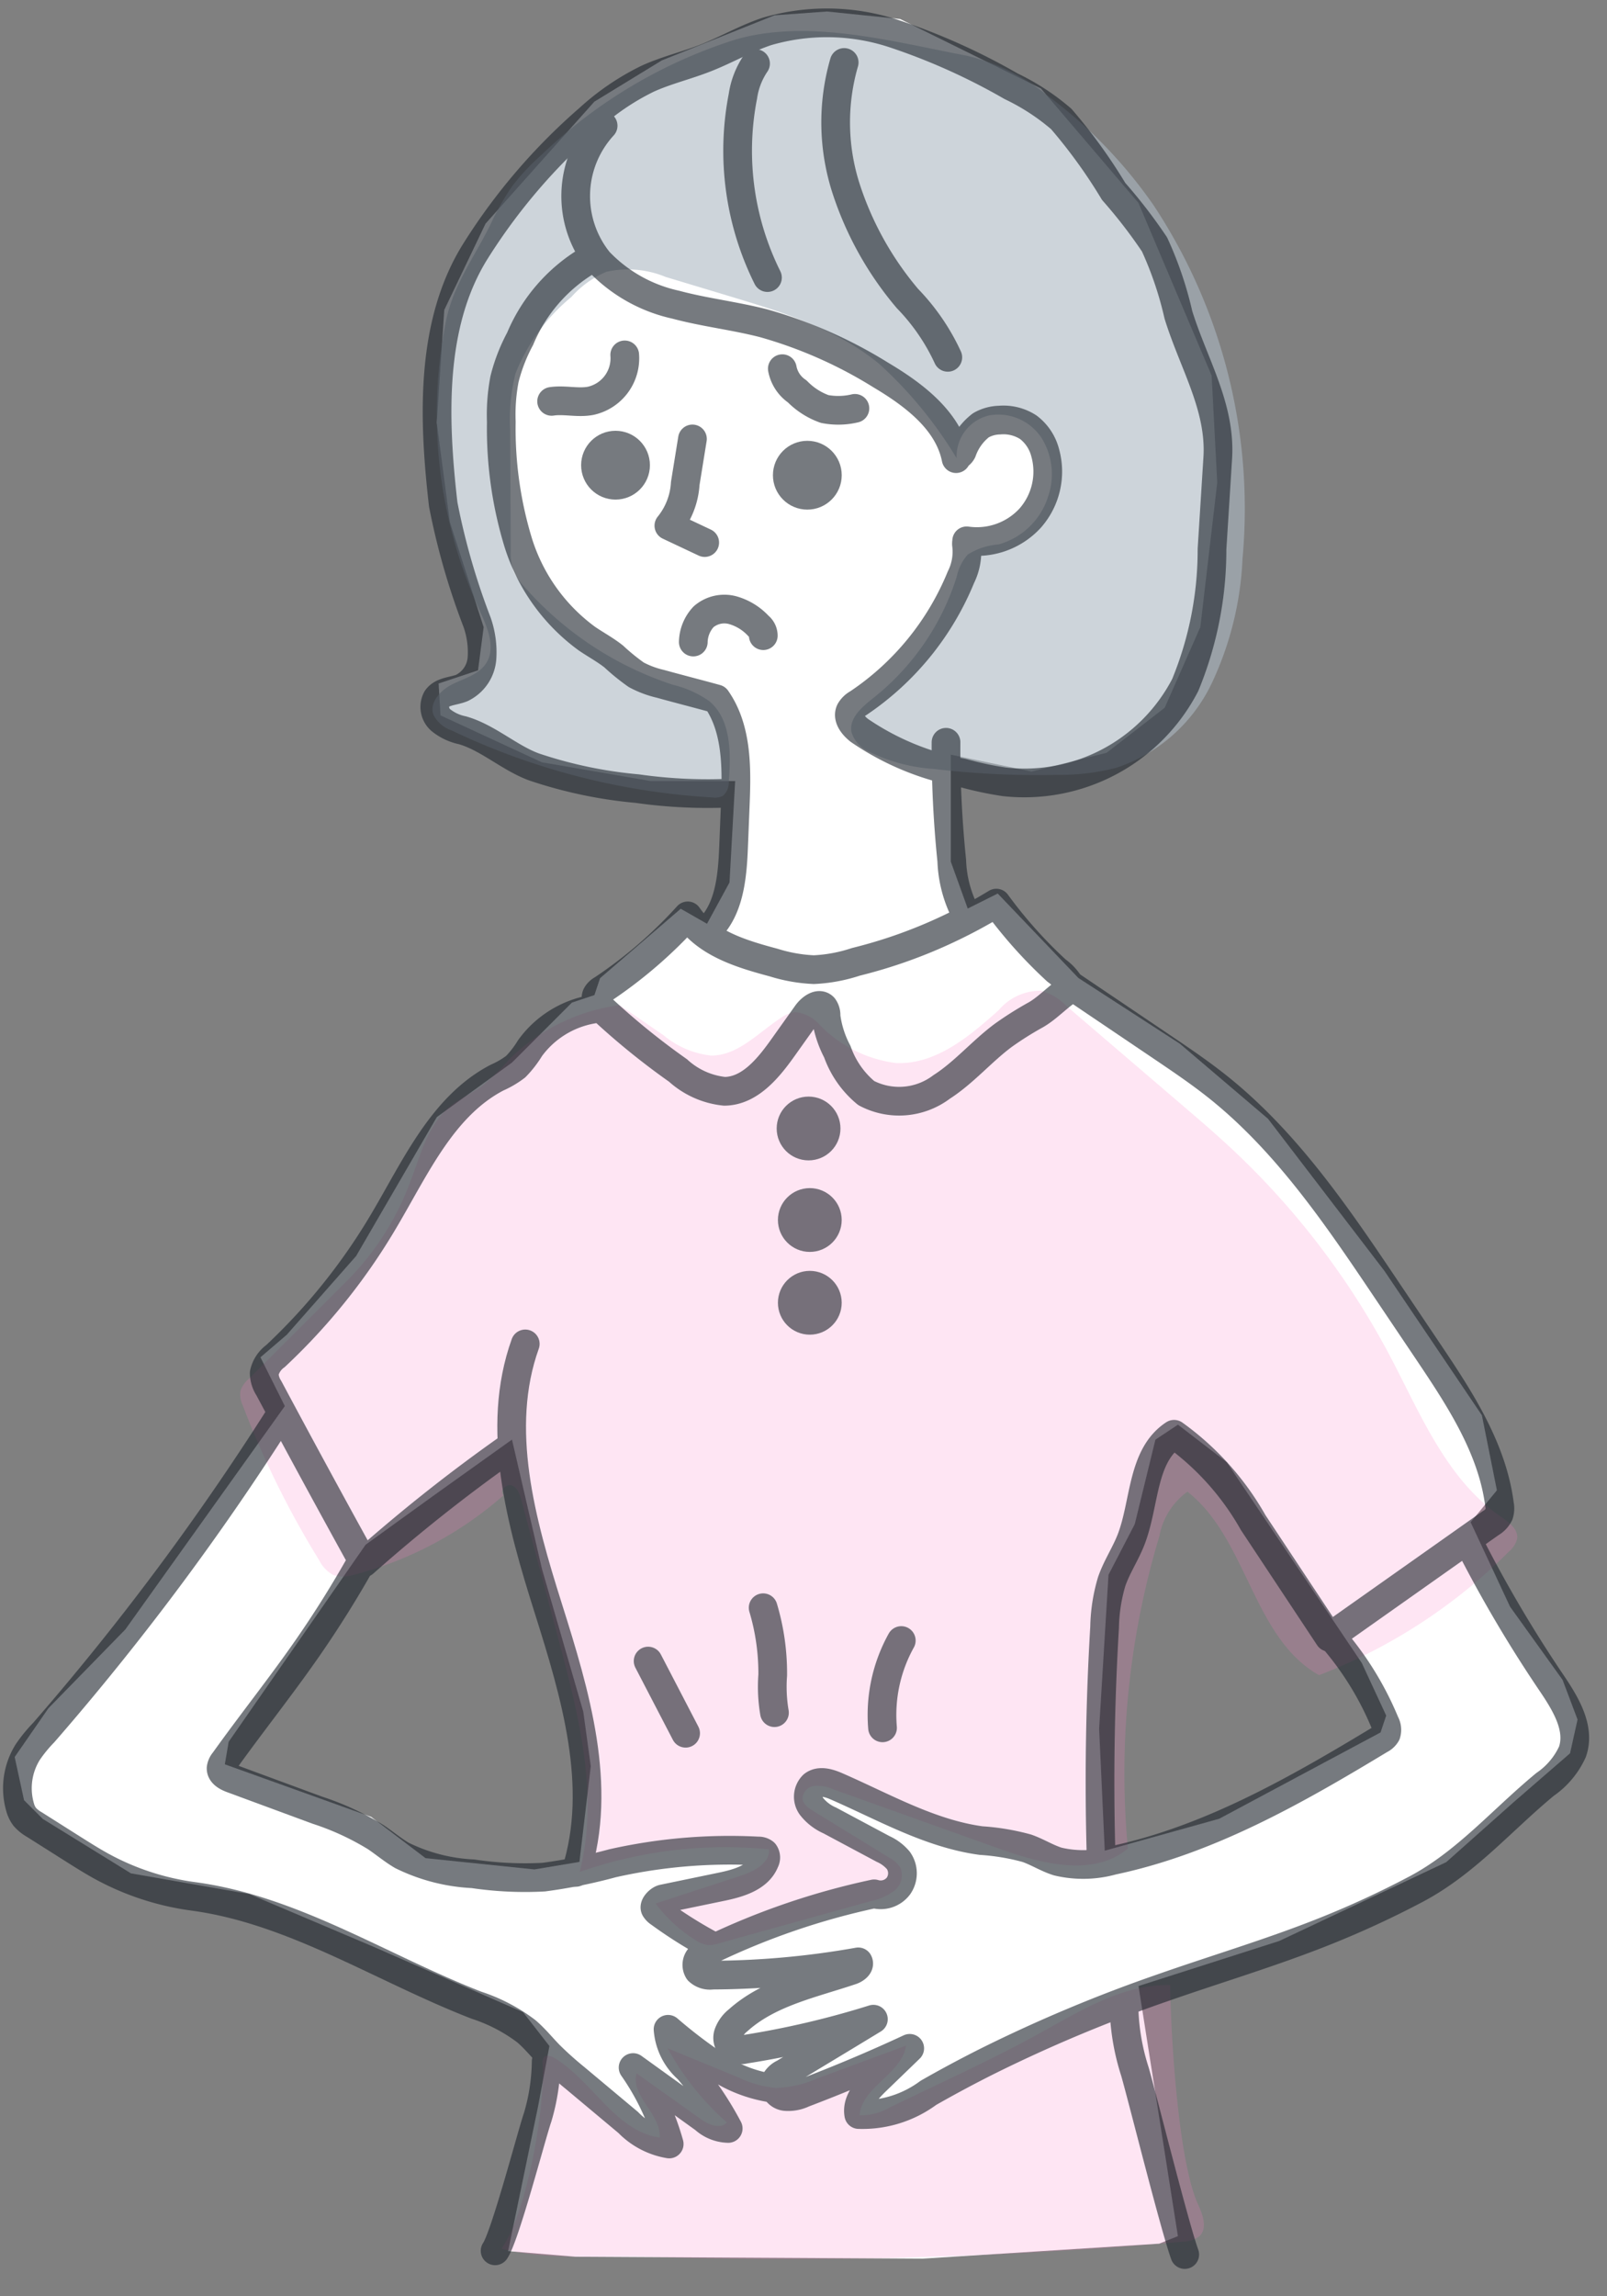 <svg xmlns="http://www.w3.org/2000/svg" width="84" height="120"><rect width="100%" height="100%" fill="#808080" stroke="none"/><path fill="none" d="M0 0h84v120H0z"/><path d="M81.678 87.788l-2.746-3.825-2.06-4.414 1.373-1.667-.785-3.922-5.1-7.552-6.081-7.944-4.61-3.923-5.3-3.433-4.217-4.413-1.568.784-.884-2.451v-5.59l4.217.882 3.923-.98 3.04-2.354 1.864-4.217.883-7.552-.294-5.59-3.825-9.023-5.1-5.982L47.053.994 43.228.601l-2.746.2-5.885 2.354-3.53 2.158-5.688 6.375-2.157 4.511-.393 5.885.686 5.2 1.766 5.492-.294 2.255-2.061.687.1 1.667 5.3 2.452 5.688.98h4.413l-.295 5.3-1.176 2.158-1.374-.785-4.217 3.629-.294.883-1.176.392-3.139 3.139-3.922 2.844-4.217 7.258-3.628 4.118-1.375 1.177 1.274 2.55-8.335 11.67-4.021 4.119-1.765 2.55.49 2.256.981.98L6.847 97.9l6.179 1.079 6.472 2.745 7.846 3.433 1.374 1.766-.589 3.138-1.569 7.579 3.53.294 18.144.1 12.358-.784.979-.392-2.059-13.071 7.355-2.354 8.728-4.119 3.53-3.139 2.943-2.549.393-1.765zm-51.391 9.513l-2.354.392-5.688-.588-2.844-2.158-7.649-2.746.2-1.177 7.16-10.3 3.53-2.55 4.119-2.942L28.331 82l2.158 7.453.392 2.844zm41.877-6.767l-8.434 4.511-5.983 1.668-.294-6.375.49-8.042 1.373-2.648 1.079-4.413 1.177-.784 2.55 1.961 7.061 10.494 1.275 2.747z" fill="#fff"/><path data-name="パス 4002" d="M32.388 52.526l2.3 1.578a4.665 4.665 0 002.479 1.058c1.408.01 2.472-1.2 3.651-1.967a1.588 1.588 0 01.752-.3 1.91 1.91 0 011.269.658 6.749 6.749 0 004 2c2.063.09 3.826-1.384 5.364-2.763a2.857 2.857 0 012.2-1.016 2.815 2.815 0 011.295.756l6.188 5.3c.8.685 1.6 1.371 2.371 2.086a41.079 41.079 0 018.457 11.057c1.568 3 2.911 6.307 5.681 8.248.435.3.983.674.906 1.2a1.249 1.249 0 01-.413.648 28.5 28.5 0 01-9.939 6.472c-3.478-1.953-3.741-7.126-6.88-9.587a3.687 3.687 0 00-1.468 2.328 42.914 42.914 0 00-1.646 16.32c-1.812 1.513-4.523.793-6.746 0l-8.666-3.1a1.982 1.982 0 00-.99-.171.682.682 0 00-.6.692c.043.283.312.468.555.617l3.964 2.433a1.516 1.516 0 01.6.544 1.034 1.034 0 01-.327 1.191 3.018 3.018 0 01-1.207.536l-7.913 2.2a1.794 1.794 0 01-.616.1 1.6 1.6 0 01-.709-.29 7.743 7.743 0 01-2.032-1.879l4.433-1.445c.7-.228 1.54-.649 1.5-1.383a23.009 23.009 0 00-9.9 1.178c1.021-3.975-.038-8.153-1.1-12.119l-1.945-7.3c-.082-.308-.2-.66-.5-.774s-.682.308-.433.508a19.1 19.1 0 01-7.936 4.186 1.663 1.663 0 01-.979-.025 1.79 1.79 0 01-.724-.764 47.694 47.694 0 01-3.99-8.08 1.358 1.358 0 01-.13-.751 1.383 1.383 0 01.434-.641l5.146-5.135a14.5 14.5 0 003.306-5.18c.54-1.413.926-3.005 2.105-3.953.5-.406 1.119-.657 1.641-1.042a12.652 12.652 0 001.437-1.41 10.124 10.124 0 015.755-2.819z" fill="#fd7fc3" opacity=".2"/><path data-name="パス 4003" d="M28.363 107.848a.459.459 0 01.059-.323c.13-.165.393-.08.572.029 1.992 1.212 3.182 3.825 5.491 4.155.08-1.221-1.536-2.178-1.209-3.357l3.335 2.375c.418.3 1.049.576 1.38.185a14.283 14.283 0 01-3.089-3.868l3.732 1.534a5.68 5.68 0 001.914.535 5.7 5.7 0 002.157-.49l4.654-1.721c-.213 1.479-2.324 2.155-2.427 3.646a3.136 3.136 0 001.62-.438l2.555-1.221c1.735-.829 3.47-1.658 5.153-2.587 2.177-1.2 4.419-2.615 6.905-2.564.034 2.531.406 9.171 1.463 11.472.246.533.493 1.231.076 1.644a1.4 1.4 0 01-.891.294 232.637 232.637 0 01-27.734.794c-2.477-.078-5.477.193-7.863-.432 1.303-1.825 2.284-7.256 2.147-9.662z" fill="#fd7fc3" opacity=".2"/><path data-name="パス 4004" d="M50.52 2.908a10.491 10.491 0 014.171 2.038 24.617 24.617 0 015.621 5.8 28.752 28.752 0 014.636 18.449 16.954 16.954 0 01-1.627 6.551 8.535 8.535 0 01-4.961 4.375 11.781 11.781 0 01-3.052.372 46.285 46.285 0 01-6.5-.309 9.028 9.028 0 01-3.4-.91 1.634 1.634 0 01-.9-1.018c-.137-.734.565-1.322 1.15-1.785a13.122 13.122 0 004.352-6.334 2.493 2.493 0 01.578-1.158 3.467 3.467 0 011.6-.525 3.773 3.773 0 002.606-2.529 3.58 3.58 0 00-.335-3.014 2.715 2.715 0 00-2.694-1.215 2.2 2.2 0 00-1.761 2.25 21.843 21.843 0 00-4.076-4.955c-2.208-1.808-5.021-2.672-7.755-3.5l-3.375-1.017a5.16 5.16 0 00-3.1-.271 5.138 5.138 0 00-1.834 1.319 9.969 9.969 0 00-2.918 3.995 9.9 9.9 0 00-.28 2.942l.031 6.321a2.932 2.932 0 00.129 1.032 2.692 2.692 0 00.527.791 17.685 17.685 0 007.816 5.182 5.521 5.521 0 011.913.862c1.141.963 1.125 2.7 1.013 4.186a.94.94 0 01-.3.752.91.91 0 01-.56.088 36.491 36.491 0 01-13.637-3.506 1.663 1.663 0 01-.936-.8c-.244-.652.373-1.311 1-1.617s1.37-.5 1.748-1.089c.522-.806.074-1.859-.329-2.73a24.72 24.72 0 01-1.764-15.18c.378-1.853 1.472-3.3 2.308-4.993a13.446 13.446 0 011.146-2.024 11.423 11.423 0 011.554-1.658 25.823 25.823 0 0110.15-6.018c3.827-1.089 8.146.113 12.045.85z" fill="#abb7c1" opacity=".6"/><g transform="translate(.909 1.179)" opacity=".6" stroke="#1a2229" stroke-linecap="round" stroke-linejoin="round" stroke-width="1.5"><path data-name="パス 3980" d="M30.617 5.391a5.435 5.435 0 00-.233 7.085 7.884 7.884 0 004.03 2.268c1.512.406 3.079.58 4.594.971a23.743 23.743 0 016.133 2.71c1.733 1.032 3.532 2.385 3.926 4.364.087-.191.229-.2.317-.388a2.941 2.941 0 01.979-1.355 2.045 2.045 0 01.972-.271 2.391 2.391 0 011.507.374 2.425 2.425 0 01.878 1.317 3.676 3.676 0 01-.779 3.43 3.781 3.781 0 01-3.321 1.188" fill="none"/><path data-name="パス 3981" d="M35.964 47.54c1.245-1.03 1.407-2.847 1.472-4.462l.087-2.169c.079-1.918.113-3.991-.987-5.565-.922-.255-2.011-.533-2.933-.789a5.064 5.064 0 01-1.255-.471 11.129 11.129 0 01-1.173-.953c-.441-.351-.941-.618-1.406-.936a9.832 9.832 0 01-3.607-5.074 20.413 20.413 0 01-.867-6.251 9.885 9.885 0 01.166-2.231 9.1 9.1 0 01.818-2.113 8.646 8.646 0 013.739-4.205" fill="none"/><path data-name="パス 3982" d="M27.925 19.796c.675-.1 1.371.1 2.041-.029a2.273 2.273 0 001.78-2.4" fill="none"/><path data-name="パス 3983" d="M39.984 18.088a1.842 1.842 0 00.78 1.188 3.758 3.758 0 001.434.919 3.759 3.759 0 001.58-.034" fill="none"/><path data-name="パス 3984" d="M35.286 21.759l-.376 2.326a3.862 3.862 0 01-.856 2.207l1.873.883" fill="none"/><path data-name="パス 3985" d="M35.33 32.373a1.99 1.99 0 01.543-1.325 1.666 1.666 0 011.516-.34 2.917 2.917 0 011.358.837.635.635 0 01.242.495" fill="none"/><path data-name="パス 3986" d="M48.541 37.612a57.448 57.448 0 00.3 6.189 6.447 6.447 0 00.776 2.85" fill="none"/><path data-name="パス 3987" d="M55.1 50.451a2.453 2.453 0 00-.784-.909 24.066 24.066 0 01-3.146-3.526 26.588 26.588 0 01-2.518 1.354 25.663 25.663 0 01-4.822 1.715 8.18 8.18 0 01-2.2.409 8.21 8.21 0 01-2.09-.368c-1.687-.451-3.517-1-4.5-2.443a23.728 23.728 0 01-4.47 3.853.726.726 0 00-.293.286c-.114.26.1.537.3.735a37.74 37.74 0 003.956 3.206 4.249 4.249 0 002.429 1.088c1.318-.013 2.284-1.2 3.047-2.271l1.258-1.768c.209-.293.619-.611.872-.355a.71.71 0 01.129.466 5.451 5.451 0 00.592 1.86 4.919 4.919 0 001.51 2.16 3.684 3.684 0 003.941-.32c1.176-.755 2.091-1.853 3.211-2.688a17.364 17.364 0 011.711-1.08c.655-.375 1.216-1.027 1.867-1.404z" fill="none"/><path data-name="パス 3988" d="M38.584 2.143a4.091 4.091 0 00-.661 1.709 14.872 14.872 0 001.284 9.475" fill="none"/><path data-name="パス 3989" d="M43.217 2.085a11.253 11.253 0 00.09 6.56 17 17 0 003.22 5.779 11.037 11.037 0 012.107 3.071" fill="none"/><path data-name="パス 3990" d="M49.608 27.26a2.981 2.981 0 01-.288 1.724 14.563 14.563 0 01-5.387 6.6 1.012 1.012 0 00-.4.388c-.166.368.156.764.471 1.014a14 14 0 005.388 2.224 18.442 18.442 0 002.2.47 9.471 9.471 0 009.452-5.061 18.52 18.52 0 001.4-7.1l.3-4.757c.169-2.672-1.263-4.927-2.056-7.486a18.723 18.723 0 00-1.248-3.68 26.4 26.4 0 00-2.137-2.771 27.743 27.743 0 00-2.737-3.785 11.8 11.8 0 00-2.62-1.709A33.309 33.309 0 0045.819.579a11.175 11.175 0 00-6.625-.12c-1.118.369-2.146.972-3.243 1.4-.987.387-2.028.632-2.993 1.069a12.96 12.96 0 00-3.092 2.105 30.962 30.962 0 00-5.913 6.9c-2.391 3.805-2.207 8.781-1.695 13.245a36.466 36.466 0 001.765 6.146 4.713 4.713 0 01.26 1.917 1.876 1.876 0 01-1.052 1.533c-.448.181-1.031.162-1.305.561a.909.909 0 00.216 1.125 2.636 2.636 0 001.121.524c1.325.38 2.435 1.429 3.728 1.911a23.342 23.342 0 005.409 1.138 26.108 26.108 0 005.1.222" fill="none"/><circle data-name="楕円形 141" cx="1.048" cy="1.048" transform="translate(40.243 22.607)" fill="#1a2229" r="1.048"/><circle data-name="楕円形 142" cx="1.048" cy="1.048" transform="translate(30.217 22.083)" fill="#1a2229" r="1.048"/><path data-name="パス 3991" d="M55.202 50.411l4.593 3.1c1.01.682 2.021 1.365 2.973 2.125 3.611 2.888 6.249 6.788 8.827 10.625l2.127 3.162c1.662 2.474 3.371 5.065 3.75 8.022a1.034 1.034 0 01-.024.509 1.1 1.1 0 01-.439.463l-8.445 5.964-3.969-5.994a14.378 14.378 0 00-4.134-4.613c-1.7 1.117-1.511 3.617-2.25 5.511-.292.748-.749 1.425-1.01 2.183a8.89 8.89 0 00-.371 2.39q-.354 5.948-.185 11.91" fill="none"/><path data-name="パス 3992" d="M25.645 74.519a85.927 85.927 0 00-7.541 5.976q-2.513-4.548-4.961-9.133a1.468 1.468 0 01-.241-.784 1.5 1.5 0 01.589-.891 31.831 31.831 0 005.751-7.218c1.608-2.734 3.022-5.872 5.834-7.335a4.717 4.717 0 00.971-.571 5.367 5.367 0 00.749-.968 5.107 5.107 0 013.273-2.033" fill="none"/><path data-name="パス 3993" d="M26.547 69.051c-1.588 4.43-.217 9.318 1.2 13.808s2.873 9.326 1.442 13.81" fill="none"/><path data-name="パス 3994" d="M68.856 84.544a16.279 16.279 0 012.631 4.314.736.736 0 01.063.577.747.747 0 01-.316.289c-4.4 2.659-8.956 5.261-13.986 6.322a5.729 5.729 0 01-2.864.056c-.561-.174-1.064-.5-1.62-.694a11.869 11.869 0 00-2.388-.4c-2.676-.364-5.082-1.756-7.557-2.834-.395-.172-.885-.326-1.225-.062a.849.849 0 00-.086 1.107 2.474 2.474 0 00.957.737l2.786 1.489a2.249 2.249 0 01.8.6 1.163 1.163 0 01.005 1.333 1.162 1.162 0 01-1.27.412 38.024 38.024 0 00-8.5 2.9 1.668 1.668 0 00-.622.423.587.587 0 00-.059.7.87.87 0 00.721.225 44.656 44.656 0 007.628-.693c.1.194-.152.379-.363.45-2.057.692-4.3 1.15-5.913 2.6a1.6 1.6 0 00-.517.711.667.667 0 00.274.774 1 1 0 00.6.032 46.509 46.509 0 006.709-1.571c-1.538.936-3.139 1.9-4.677 2.83a.939.939 0 00-.492.518.639.639 0 00.552.691 1.826 1.826 0 00.961-.173q2.82-1.07 5.555-2.343l-1.743 1.683c-.5.484-1.045 1.092-.92 1.777a5.788 5.788 0 003.639-1.134q1.527-.872 3.1-1.66a77.2 77.2 0 019.1-3.815c2.849-1 5.747-1.856 8.549-2.977a49.351 49.351 0 004.724-2.183c2.618-1.382 4.482-3.6 6.762-5.484a4.151 4.151 0 001.432-1.707c.428-1.24-.376-2.534-1.111-3.621a68.341 68.341 0 01-4.373-7.441" fill="none"/><path data-name="パス 3995" d="M57.85 103.916a11.854 11.854 0 00.569 3.177c.428 1.5 2.067 8.075 2.6 9.546" fill="none"/><path data-name="パス 3996" d="M17.997 80.418q-1.318 2.35-2.857 4.564c-1.391 2-2.911 3.9-4.328 5.883a.693.693 0 00-.164.362c-.007.282.307.448.573.546l4.459 1.646a14.25 14.25 0 013.049 1.407c.465.311.893.677 1.375.958a9.4 9.4 0 003.711.958 18.387 18.387 0 003.7.175 27.236 27.236 0 003.591-.724 27.869 27.869 0 017.614-.641.475.475 0 01.322.1.415.415 0 01.027.436c-.337.85-1.368 1.145-2.263 1.331l-3.056.633c-.191.04-.5.342-.409.513a.719.719 0 00.223.223 23.236 23.236 0 002.666 1.681" fill="none"/><path data-name="パス 3997" d="M13.72 72.814a137.51 137.51 0 01-12.346 16.55 7.485 7.485 0 00-.833 1.02 3.565 3.565 0 00-.409 2.845 1.528 1.528 0 00.25.536 1.955 1.955 0 00.506.406l2.054 1.3c.476.3.952.6 1.444.872a13.836 13.836 0 004.8 1.578c5.241.7 9.887 3.78 14.816 5.691a8.889 8.889 0 012.593 1.352c.439.371.8.822 1.2 1.234a18.1 18.1 0 001.352 1.213l2.781 2.327a3.876 3.876 0 002.143 1.125 13.123 13.123 0 00-1.887-3.995l3.725 2.683a1.924 1.924 0 001.246.5 17.116 17.116 0 00-2.1-3.1 3.082 3.082 0 01-1.044-2.082q.961.831 2 1.563a7.17 7.17 0 003.7 1.547" fill="none"/><path data-name="パス 3998" d="M24.971 116.446c.529-.774 1.914-6.092 2.223-6.977a10.7 10.7 0 00.447-2.923" fill="none"/><path data-name="パス 3999" d="M32.969 85.626l1.96 3.772" fill="none"/><path data-name="パス 4000" d="M38.982 82.839a11.951 11.951 0 01.5 3.522 8.069 8.069 0 00.091 1.961" fill="none"/><path data-name="パス 4001" d="M46.202 84.553a8 8 0 00-.98 4.562" fill="none"/><circle data-name="楕円形 143" cx=".917" cy=".917" transform="translate(40.439 56.877)" fill="#1a2229" r=".917"/><circle data-name="楕円形 144" cx=".917" cy=".917" transform="translate(40.504 61.66)" fill="#1a2229" r=".917"/><circle data-name="楕円形 145" cx=".917" cy=".917" transform="translate(40.504 65.985)" fill="#1a2229" r=".917"/></g></svg>